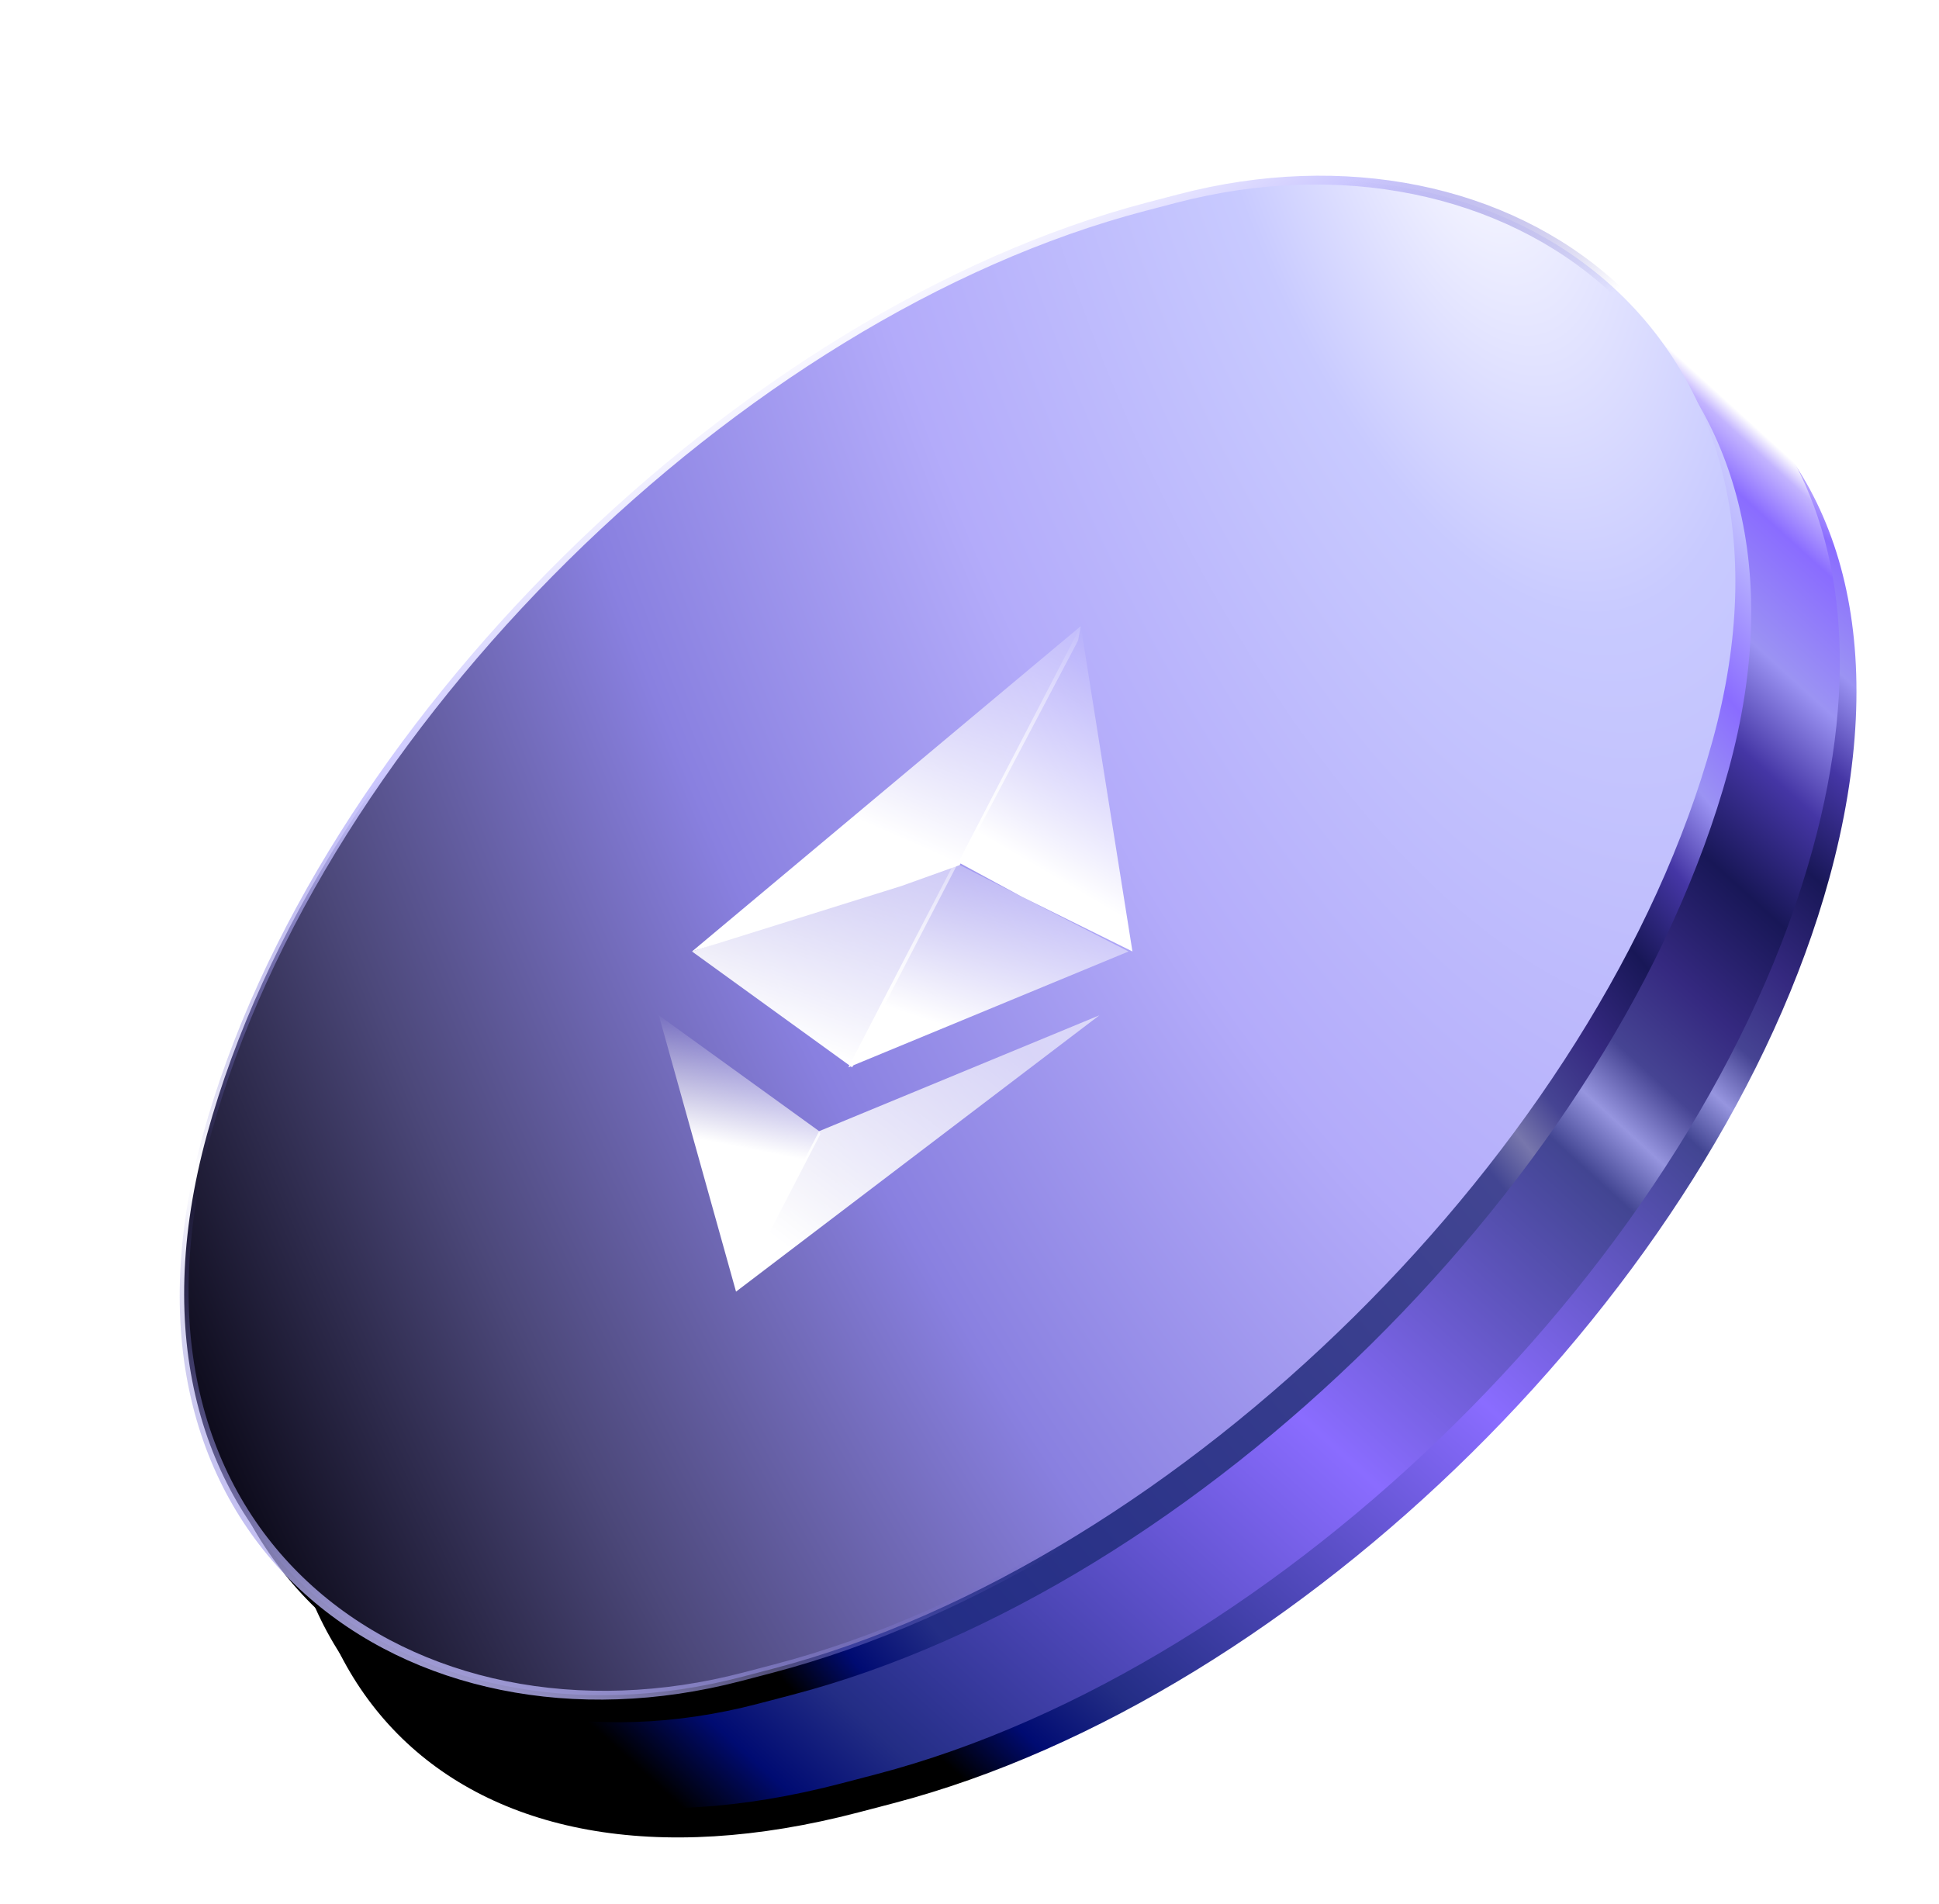 <svg width="167" height="164" viewBox="0 0 167 164" fill="none" xmlns="http://www.w3.org/2000/svg">
<path fill-rule="evenodd" clip-rule="evenodd" d="M27.94 109.568C37.504 74.717 73.601 39.046 108.564 29.896L111.562 29.112C124.241 25.794 135.031 26.419 143.177 30.227L144.381 28.487L148.229 33.244C158.858 41.207 162.871 56.259 157.55 75.649C147.985 110.501 111.889 146.171 76.926 155.321L73.928 156.106C38.965 165.256 18.376 144.42 27.94 109.568Z" fill="url(#paint0_linear_57_48)"/>
<path fill-rule="evenodd" clip-rule="evenodd" d="M26.507 107.06C36.071 72.208 72.168 36.538 107.131 27.388L110.129 26.604C122.727 23.307 133.458 23.903 141.586 27.645L143.211 25.262L149.901 33.454C151.036 34.612 152.066 35.873 152.987 37.232L153.161 37.445V37.492C158.796 46.016 160.187 58.309 156.117 73.141C146.552 107.993 110.456 143.663 75.493 152.813L72.495 153.598C37.532 162.747 16.943 141.912 26.507 107.06Z" fill="url(#paint1_linear_57_48)"/>
<rect width="130.876" height="133.974" rx="65.438" transform="matrix(-0.265 0.964 0.967 -0.253 36.657 37.147)" fill="url(#paint2_linear_57_48)"/>
<rect x="0.268" y="0.271" width="131.351" height="134.096" rx="65.676" transform="matrix(-0.265 0.964 0.967 -0.253 35.039 34.224)" fill="url(#paint3_radial_57_48)"/>
<rect x="0.268" y="0.271" width="131.351" height="134.096" rx="65.676" transform="matrix(-0.265 0.964 0.967 -0.253 35.039 34.224)" stroke="url(#paint4_linear_57_48)" stroke-width="0.762"/>
<rect x="0.268" y="0.271" width="131.351" height="134.096" rx="65.676" transform="matrix(-0.265 0.964 0.967 -0.253 35.039 34.224)" stroke="url(#paint5_linear_57_48)" stroke-width="0.762"/>
<g filter="url(#filter0_i_57_48)">
<path d="M93.083 52.935L92.847 54.188L82.654 73.52L77.637 75.318L59.6 80.958L93.083 52.935Z" fill="url(#paint6_linear_57_48)"/>
</g>
<g filter="url(#filter1_i_57_48)">
<path d="M93.084 52.935L97.534 80.958L88.029 76.255L82.544 73.281L93.084 52.935Z" fill="url(#paint7_linear_57_48)"/>
</g>
<g filter="url(#filter2_i_57_48)">
<path d="M70.552 96.436L70.654 96.689L63.94 109.65L63.392 110.258L56.743 86.458L70.552 96.436Z" fill="url(#paint8_linear_57_48)"/>
</g>
<g filter="url(#filter3_i_57_48)">
<path d="M63.39 110.258L70.55 96.436L94.685 86.458L63.39 110.258Z" fill="url(#paint9_linear_57_48)"/>
</g>
<g filter="url(#filter4_i_57_48)">
<path d="M73.394 90.941L59.599 80.958L82.542 73.281L73.394 90.941Z" fill="url(#paint10_linear_57_48)"/>
</g>
<g filter="url(#filter5_i_57_48)">
<path d="M97.534 80.958L73.396 90.941L82.544 73.281L97.534 80.958Z" fill="url(#paint11_linear_57_48)"/>
</g>
<defs>
<filter id="filter0_i_57_48" x="59.6" y="52.935" width="33.483" height="28.355" filterUnits="userSpaceOnUse" color-interpolation-filters="sRGB">
<feFlood flood-opacity="0" result="BackgroundImageFix"/>
<feBlend mode="normal" in="SourceGraphic" in2="BackgroundImageFix" result="shape"/>
<feColorMatrix in="SourceAlpha" type="matrix" values="0 0 0 0 0 0 0 0 0 0 0 0 0 0 0 0 0 0 127 0" result="hardAlpha"/>
<feOffset dy="0.993"/>
<feGaussianBlur stdDeviation="0.166"/>
<feComposite in2="hardAlpha" operator="arithmetic" k2="-1" k3="1"/>
<feColorMatrix type="matrix" values="0 0 0 0 0.537 0 0 0 0 0.502 0 0 0 0 0.878 0 0 0 1 0"/>
<feBlend mode="normal" in2="shape" result="effect1_innerShadow_57_48"/>
</filter>
<filter id="filter1_i_57_48" x="82.544" y="52.935" width="14.99" height="28.355" filterUnits="userSpaceOnUse" color-interpolation-filters="sRGB">
<feFlood flood-opacity="0" result="BackgroundImageFix"/>
<feBlend mode="normal" in="SourceGraphic" in2="BackgroundImageFix" result="shape"/>
<feColorMatrix in="SourceAlpha" type="matrix" values="0 0 0 0 0 0 0 0 0 0 0 0 0 0 0 0 0 0 127 0" result="hardAlpha"/>
<feOffset dy="0.993"/>
<feGaussianBlur stdDeviation="0.166"/>
<feComposite in2="hardAlpha" operator="arithmetic" k2="-1" k3="1"/>
<feColorMatrix type="matrix" values="0 0 0 0 0.537 0 0 0 0 0.502 0 0 0 0 0.878 0 0 0 1 0"/>
<feBlend mode="normal" in2="shape" result="effect1_innerShadow_57_48"/>
</filter>
<filter id="filter2_i_57_48" x="56.743" y="86.458" width="13.911" height="24.462" filterUnits="userSpaceOnUse" color-interpolation-filters="sRGB">
<feFlood flood-opacity="0" result="BackgroundImageFix"/>
<feBlend mode="normal" in="SourceGraphic" in2="BackgroundImageFix" result="shape"/>
<feColorMatrix in="SourceAlpha" type="matrix" values="0 0 0 0 0 0 0 0 0 0 0 0 0 0 0 0 0 0 127 0" result="hardAlpha"/>
<feOffset dy="0.993"/>
<feGaussianBlur stdDeviation="0.331"/>
<feComposite in2="hardAlpha" operator="arithmetic" k2="-1" k3="1"/>
<feColorMatrix type="matrix" values="0 0 0 0 0.537 0 0 0 0 0.502 0 0 0 0 0.878 0 0 0 1 0"/>
<feBlend mode="normal" in2="shape" result="effect1_innerShadow_57_48"/>
</filter>
<filter id="filter3_i_57_48" x="63.39" y="86.458" width="31.295" height="24.131" filterUnits="userSpaceOnUse" color-interpolation-filters="sRGB">
<feFlood flood-opacity="0" result="BackgroundImageFix"/>
<feBlend mode="normal" in="SourceGraphic" in2="BackgroundImageFix" result="shape"/>
<feColorMatrix in="SourceAlpha" type="matrix" values="0 0 0 0 0 0 0 0 0 0 0 0 0 0 0 0 0 0 127 0" result="hardAlpha"/>
<feOffset dy="0.993"/>
<feGaussianBlur stdDeviation="0.166"/>
<feComposite in2="hardAlpha" operator="arithmetic" k2="-1" k3="1"/>
<feColorMatrix type="matrix" values="0 0 0 0 0.537 0 0 0 0 0.502 0 0 0 0 0.878 0 0 0 1 0"/>
<feBlend mode="normal" in2="shape" result="effect1_innerShadow_57_48"/>
</filter>
<filter id="filter4_i_57_48" x="59.599" y="73.281" width="22.942" height="17.991" filterUnits="userSpaceOnUse" color-interpolation-filters="sRGB">
<feFlood flood-opacity="0" result="BackgroundImageFix"/>
<feBlend mode="normal" in="SourceGraphic" in2="BackgroundImageFix" result="shape"/>
<feColorMatrix in="SourceAlpha" type="matrix" values="0 0 0 0 0 0 0 0 0 0 0 0 0 0 0 0 0 0 127 0" result="hardAlpha"/>
<feOffset dy="0.993"/>
<feGaussianBlur stdDeviation="0.166"/>
<feComposite in2="hardAlpha" operator="arithmetic" k2="-1" k3="1"/>
<feColorMatrix type="matrix" values="0 0 0 0 0.537 0 0 0 0 0.502 0 0 0 0 0.878 0 0 0 1 0"/>
<feBlend mode="normal" in2="shape" result="effect1_innerShadow_57_48"/>
</filter>
<filter id="filter5_i_57_48" x="73.065" y="73.281" width="24.469" height="17.991" filterUnits="userSpaceOnUse" color-interpolation-filters="sRGB">
<feFlood flood-opacity="0" result="BackgroundImageFix"/>
<feBlend mode="normal" in="SourceGraphic" in2="BackgroundImageFix" result="shape"/>
<feColorMatrix in="SourceAlpha" type="matrix" values="0 0 0 0 0 0 0 0 0 0 0 0 0 0 0 0 0 0 127 0" result="hardAlpha"/>
<feOffset dx="-0.331" dy="0.993"/>
<feGaussianBlur stdDeviation="0.166"/>
<feComposite in2="hardAlpha" operator="arithmetic" k2="-1" k3="1"/>
<feColorMatrix type="matrix" values="0 0 0 0 0.537 0 0 0 0 0.502 0 0 0 0 0.878 0 0 0 1 0"/>
<feBlend mode="normal" in2="shape" result="effect1_innerShadow_57_48"/>
</filter>
<linearGradient id="paint0_linear_57_48" x1="76.301" y1="153.901" x2="187.024" y2="31.533" gradientUnits="userSpaceOnUse">
<stop offset="0.03"/>
<stop offset="0.069" stop-color="#000B72"/>
<stop offset="0.117" stop-color="#232D85"/>
<stop offset="0.358" stop-color="#8A6CFF"/>
<stop offset="0.532" stop-color="#424592"/>
<stop offset="0.558" stop-color="#9695DF"/>
<stop offset="0.585" stop-color="#464493"/>
<stop offset="0.626" stop-color="#352980"/>
<stop offset="0.677" stop-color="#181757"/>
<stop offset="0.725" stop-color="#4536A5"/>
<stop offset="0.765" stop-color="#9B93F3"/>
<stop offset="0.812" stop-color="#8A6CFF"/>
<stop offset="0.832" stop-color="#C3B4FF"/>
<stop offset="0.84" stop-color="white"/>
</linearGradient>
<linearGradient id="paint1_linear_57_48" x1="61.071" y1="165.368" x2="185.948" y2="28.308" gradientUnits="userSpaceOnUse">
<stop offset="0.03"/>
<stop offset="0.069" stop-color="#000B72"/>
<stop offset="0.117" stop-color="#232D85"/>
<stop offset="0.358" stop-color="#8A6CFF"/>
<stop offset="0.532" stop-color="#424592"/>
<stop offset="0.558" stop-color="#9695DF"/>
<stop offset="0.585" stop-color="#464493"/>
<stop offset="0.626" stop-color="#352980"/>
<stop offset="0.677" stop-color="#181757"/>
<stop offset="0.725" stop-color="#4536A5"/>
<stop offset="0.765" stop-color="#9B93F3"/>
<stop offset="0.812" stop-color="#8A6CFF"/>
<stop offset="0.832" stop-color="#C3B4FF"/>
<stop offset="0.84" stop-color="white"/>
</linearGradient>
<linearGradient id="paint2_linear_57_48" x1="114.184" y1="48.779" x2="32.571" y2="139.611" gradientUnits="userSpaceOnUse">
<stop offset="0.03"/>
<stop offset="0.069" stop-color="#000B72"/>
<stop offset="0.117" stop-color="#232D85"/>
<stop offset="0.532" stop-color="#424592"/>
<stop offset="0.558" stop-color="#7776AC"/>
<stop offset="0.585" stop-color="#464493"/>
<stop offset="0.626" stop-color="#352980"/>
<stop offset="0.677" stop-color="#181757"/>
<stop offset="0.725" stop-color="#4536A5"/>
<stop offset="0.765" stop-color="#9B93F3"/>
<stop offset="0.812" stop-color="#8A6CFF"/>
<stop offset="0.879" stop-color="#BEBBFF"/>
<stop offset="0.914" stop-color="#D3D4FF"/>
<stop offset="0.932" stop-color="white"/>
</linearGradient>
<radialGradient id="paint3_radial_57_48" cx="0" cy="0" r="1" gradientUnits="userSpaceOnUse" gradientTransform="translate(-2.025 96.005) rotate(-59.012) scale(142.871 480.049)">
<stop stop-color="white"/>
<stop offset="0.134" stop-color="#C8CAFF"/>
<stop offset="0.332" stop-color="#B3ABFA"/>
<stop offset="0.519" stop-color="#8980E0"/>
<stop offset="0.717" stop-color="#4C487A"/>
<stop offset="0.888" stop-color="#0D0B1B"/>
<stop offset="1"/>
</radialGradient>
<linearGradient id="paint4_linear_57_48" x1="106.692" y1="60.741" x2="134.118" y2="44.152" gradientUnits="userSpaceOnUse">
<stop stop-color="#5B53BE" stop-opacity="0"/>
<stop offset="1" stop-color="#CCC8FF"/>
</linearGradient>
<linearGradient id="paint5_linear_57_48" x1="5.452" y1="32.491" x2="47.196" y2="50.501" gradientUnits="userSpaceOnUse">
<stop stop-color="white"/>
<stop offset="0.398" stop-color="#CCC8FF"/>
<stop offset="1" stop-color="#5B53BE" stop-opacity="0"/>
</linearGradient>
<linearGradient id="paint6_linear_57_48" x1="75.308" y1="70.283" x2="86.484" y2="44.779" gradientUnits="userSpaceOnUse">
<stop stop-color="white"/>
<stop offset="1" stop-color="white" stop-opacity="0"/>
</linearGradient>
<linearGradient id="paint7_linear_57_48" x1="87.133" y1="72.441" x2="97.221" y2="55.211" gradientUnits="userSpaceOnUse">
<stop stop-color="white"/>
<stop offset="1" stop-color="white" stop-opacity="0"/>
</linearGradient>
<linearGradient id="paint8_linear_57_48" x1="56.317" y1="96.357" x2="58.237" y2="86.553" gradientUnits="userSpaceOnUse">
<stop stop-color="white"/>
<stop offset="1" stop-color="white" stop-opacity="0"/>
</linearGradient>
<linearGradient id="paint9_linear_57_48" x1="88.388" y1="89.704" x2="72.802" y2="110.203" gradientUnits="userSpaceOnUse">
<stop stop-color="white" stop-opacity="0.6"/>
<stop offset="1" stop-color="white"/>
</linearGradient>
<linearGradient id="paint10_linear_57_48" x1="71.904" y1="90.243" x2="78.576" y2="72.277" gradientUnits="userSpaceOnUse">
<stop stop-color="white"/>
<stop offset="1" stop-color="white" stop-opacity="0.5"/>
</linearGradient>
<linearGradient id="paint11_linear_57_48" x1="80.504" y1="87.006" x2="86.816" y2="68.139" gradientUnits="userSpaceOnUse">
<stop stop-color="white"/>
<stop offset="1" stop-color="white" stop-opacity="0"/>
</linearGradient>
</defs>
</svg>
